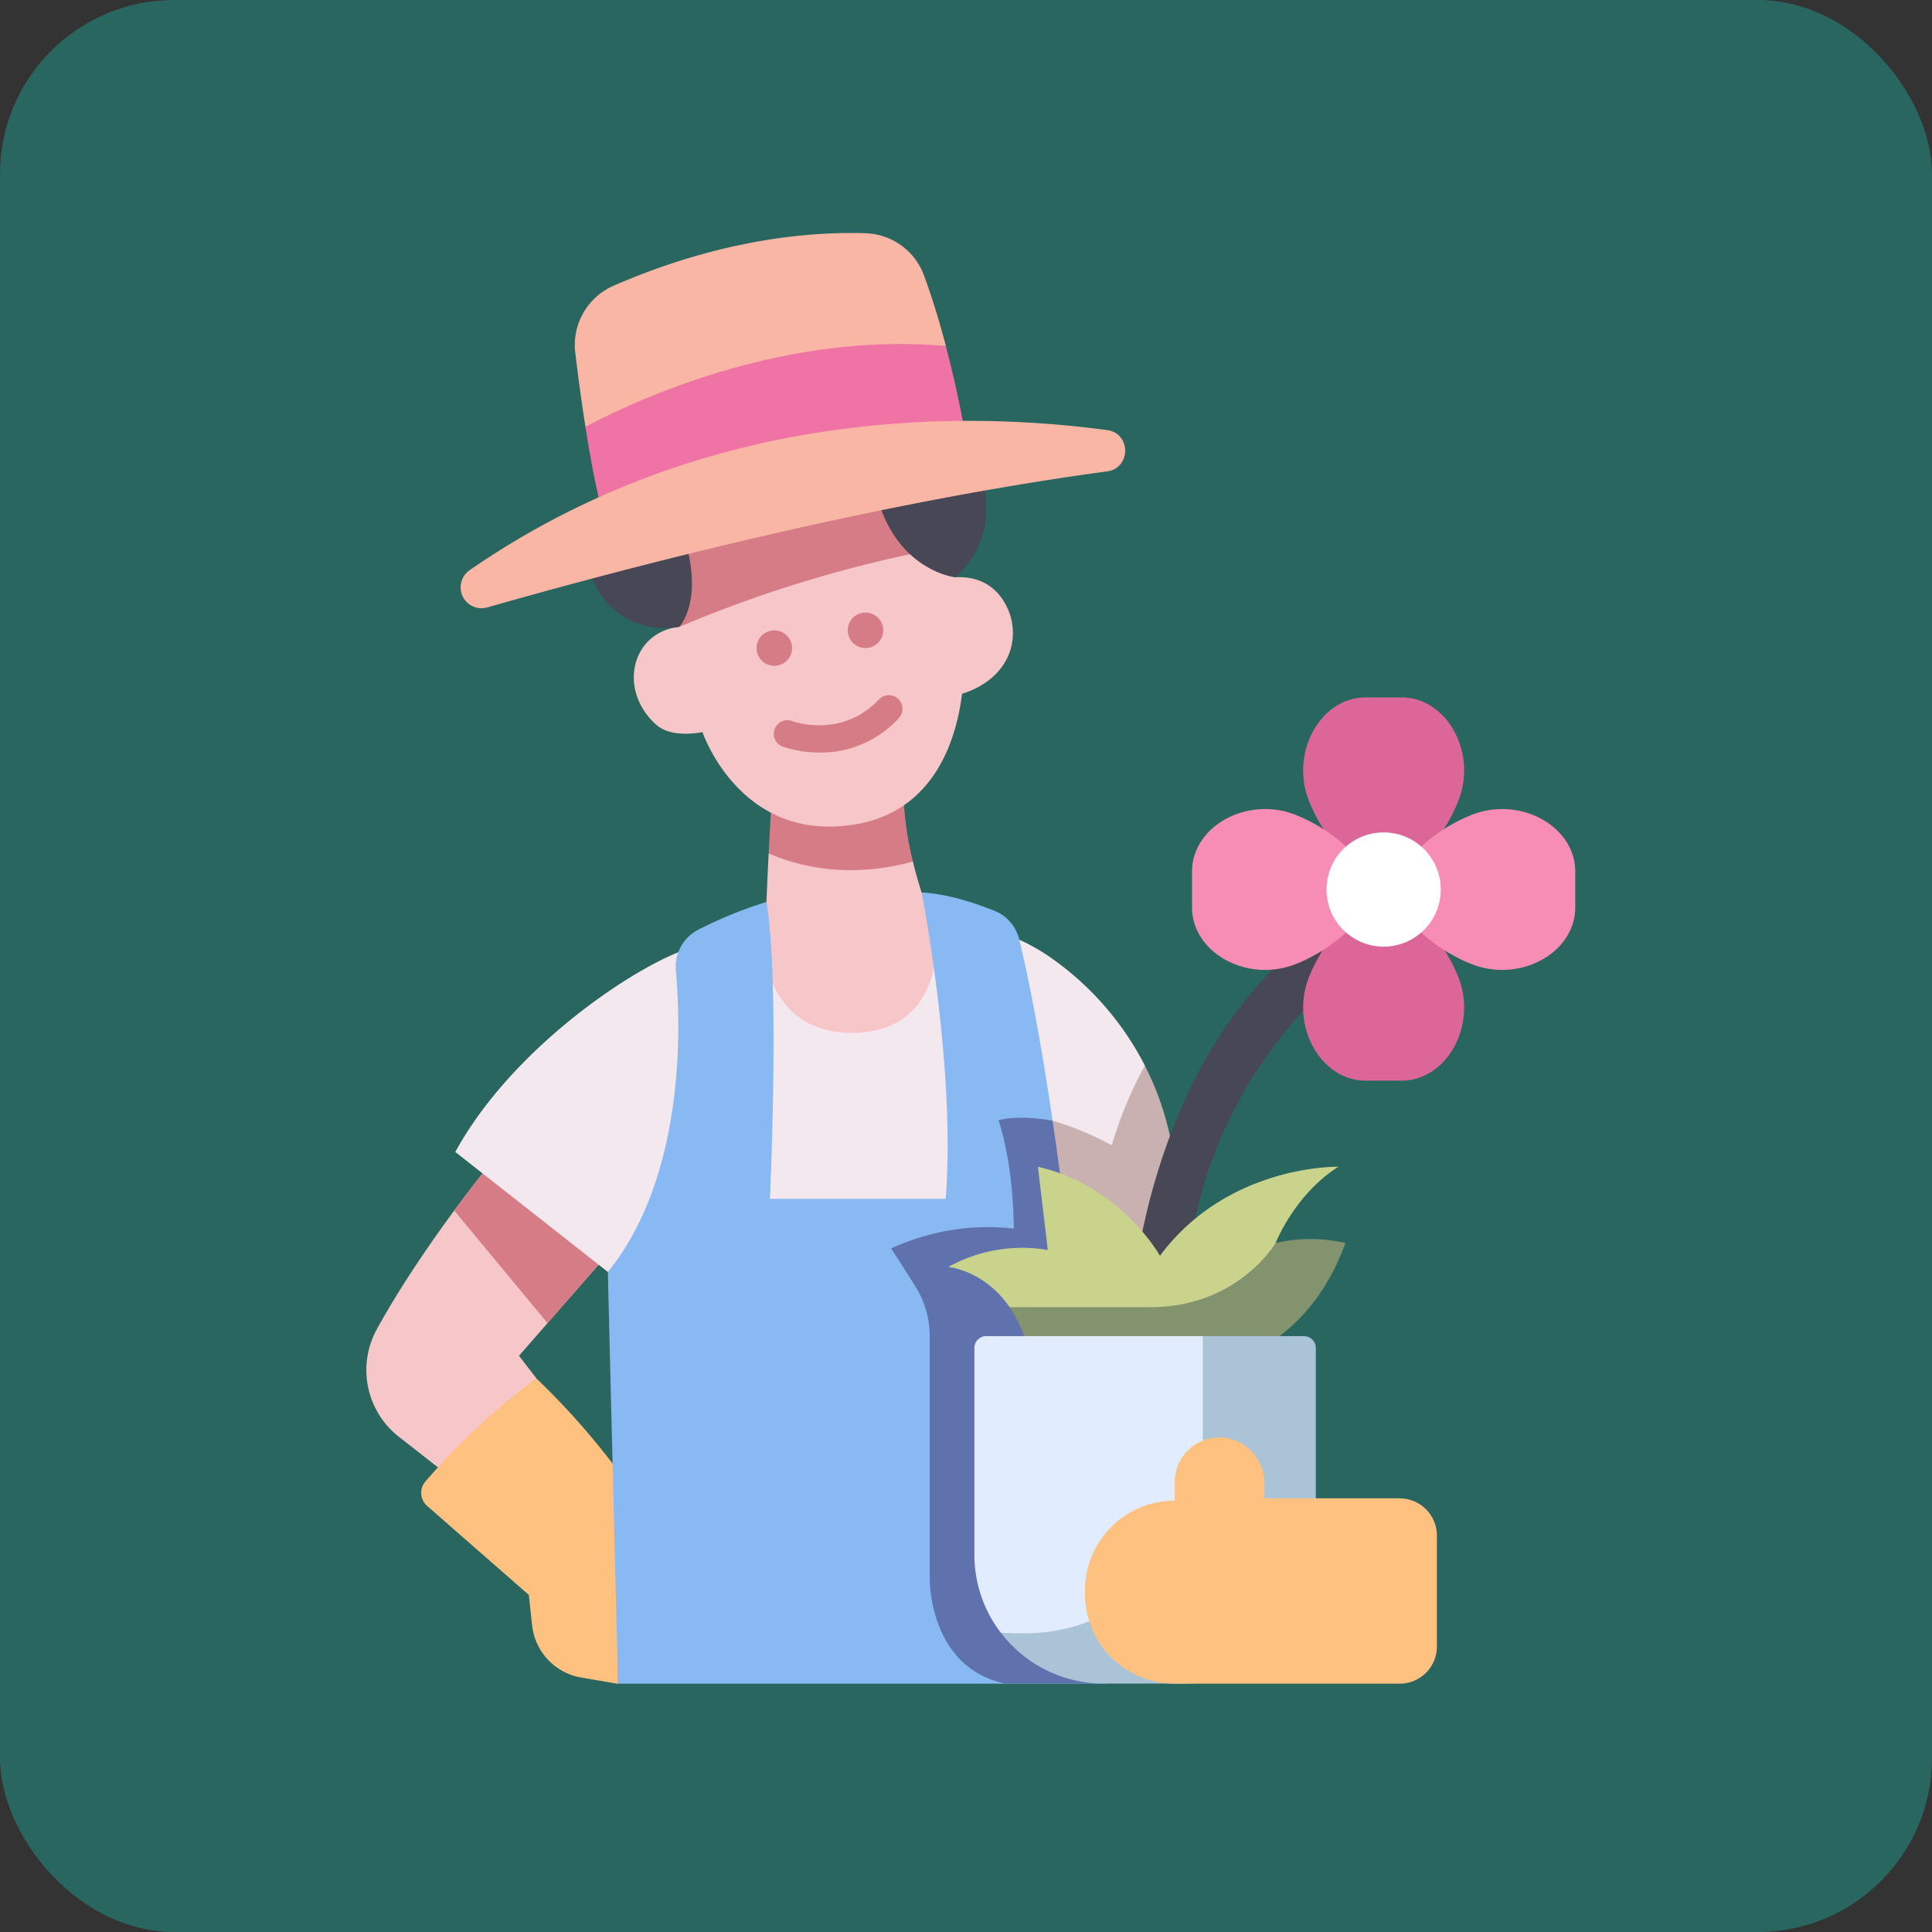 <svg id="Layer_1" data-name="Layer 1" xmlns="http://www.w3.org/2000/svg" viewBox="0 0 760 760">
  <rect x="0" y="0" width="760" height="760" fill="#333333" stroke="none"/>
  <rect width="760" height="760" rx="68.5" style="fill: #2a6660"/>
  <g>
    <path d="M194.5,456.68s-27.82,33.58-46.24,67.1a33.34,33.34,0,0,0,8.66,42.34l19.9,15.56L211,543.1l-6.83-8.85,33.36-38.18Z" transform="translate(-0.01 -0.92)" style="fill: #f7c6c9"/>
    <path d="M211,543.1a270.33,270.33,0,0,0-43.64,40.6,6.85,6.85,0,0,0,.68,9.62l40,35,1.3,12a23.37,23.37,0,0,0,19.27,20.49l14.54,2.51-.28-84.19a292.55,292.55,0,0,0-31.88-36Z" transform="translate(-0.01 -0.92)" style="fill: #ffc180"/>
    <path d="M194.5,456.68s-6.75,8.16-15.81,20.44l36.7,44.27,22.12-25.32Z" transform="translate(-0.01 -0.92)" style="fill: #d67c86"/>
    <path d="M329.25,362.6a474.09,474.09,0,0,0-57.14,11.12c-18.61,5-69.57,37.54-93,80.35l67.38,53,213.41-2.89-9.51-84.07a117,117,0,0,0-37.78-43,76.46,76.46,0,0,0-41.1-13.27Z" transform="translate(-0.01 -0.92)" style="fill: #f2e8ee"/>
    <path d="M450.34,420.15a160.73,160.73,0,0,0-13,31.3A117.54,117.54,0,0,0,393,437.59l5.37,61s3.5,3.64,8.65,8.55L459.86,506s12-44.43-9.52-85.89Z" transform="translate(-0.01 -0.92)" style="fill: #c9b1b1"/>
    <path d="M302.38,336.6c-.58,11.46-1.18,25.25-1.33,35.5a37.79,37.79,0,0,0,4.27,18.47c4.32,8.05,12.89,16.65,29.8,16.65,19.86,0,28-11.23,31.28-21.8a39.38,39.38,0,0,0-1.12-25.67,162.86,162.86,0,0,1-6.15-19.9Z" transform="translate(-0.01 -0.92)" style="fill: #f7c6c9"/>
    <path d="M301.52,355.72a168.33,168.33,0,0,0-26.72,10.87,16.36,16.36,0,0,0-8.93,15.93c2.06,23.26,3.56,81.2-26.75,118.81l4,161.91H435.35L414.07,441.79c-3.83-26.24-8.21-50.91-13.14-71.38a16.16,16.16,0,0,0-9.69-11.19c-7.29-2.93-18.59-6.76-28.68-7.21,0,0,13.51,68.4,9.47,120.5H302.87s4-84.92-1.35-116.79Z" transform="translate(-0.01 -0.92)" style="fill: #89b9f2"/>
    <path d="M414.06,441.79c-13.94-2.54-21.24-.2-21.24-.2,8.31,26.37,5.57,57,5.57,57A312.82,312.82,0,0,0,423.91,522c-2.9-27.9-5.79-53-9.85-80.23Z" transform="translate(-0.01 -0.92)" style="fill: #5f72ad"/>
    <path d="M350.54,492s3.88,5.92,9.47,14.81a37.54,37.54,0,0,1,5.74,19.95v94.88s-.72,35.16,29.71,41.58h39.89a1360.4,1360.4,0,0,0-8.58-170.87C417.16,487.32,386.61,475.75,350.54,492Z" transform="translate(-0.01 -0.92)" style="fill: #5f72ad"/>
    <path d="M302.38,336.6c11.55,5.08,31.24,10.16,56.76,3.25a130.12,130.12,0,0,1-3.84-31.25l-51.73,6.25S303,324.43,302.38,336.6Z" transform="translate(-0.01 -0.92)" style="fill: #d67c86"/>
    <path d="M396,239.49c-2.79-5.63-8.56-12.13-20.26-11.47l-2.78-37.15c-38.94.63-76.58,10.84-112,25.94l6.41,30.66c-19.21,2.08-24.4,25.22-9.08,38.65,6.21,5.43,18.06,2.78,18.06,2.78s15,44.58,61.11,36.12c31.61-5.79,39.17-35.89,41-51.27v.05s14.76-3.62,19-17.17A23.26,23.26,0,0,0,396,239.49Z" transform="translate(-0.01 -0.92)" style="fill: #f7c6c9"/>
    <path d="M372.92,190.87c-38.94.63-76.58,10.84-112,25.94l6.41,30.66a501.37,501.37,0,0,1,107.43-31.82Z" transform="translate(-0.01 -0.92)" style="fill: #d67c86"/>
    <path d="M267.34,247.47s-26.47,6-36-23.1l37.75-12S277.14,234.22,267.34,247.47Z" transform="translate(-0.01 -0.92)" style="fill: #474756"/>
    <path d="M375.7,228s-24.09-2.69-31.26-34.22a174.2,174.2,0,0,1,40.7-9.18s10.68,26-9.44,43.4Z" transform="translate(-0.01 -0.92)" style="fill: #474756"/>
    <path d="M226.31,139.66c1,8.32,2.33,18.63,4,29.12L372.09,137c-2.35-8.93-5.23-18.57-8.65-27.86a25.31,25.31,0,0,0-22.89-16.46c-19.81-.69-55.65,1.66-99.19,20.65a25.43,25.43,0,0,0-15.05,26.32Z" transform="translate(-0.01 -0.92)" style="fill: #f9b6a5"/>
    <path d="M230.28,168.78c1.73,11,3.78,22.2,6.09,31.46l143.77-25.83s-2.63-16.81-8.06-37.4C310.68,131.62,255.11,155.79,230.28,168.78Z" transform="translate(-0.01 -0.92)" style="fill: #ef73a4"/>
    <path d="M191.68,239.87c53.55-15.29,151.74-41.11,243.83-53.51,9.46-1.28,9.49-15,0-16.25-59-7.91-159.27-8.12-250.73,55.09a8.21,8.21,0,0,0,6.88,14.67Z" transform="translate(-0.01 -0.92)" style="fill: #f9b6a5"/>
    <g>
      <path d="M322.46,296.94a44.62,44.62,0,0,1-14.93-2.46,5.37,5.37,0,0,1,3.86-10c.87.33,19.69,7.12,34.42-8.47a5.37,5.37,0,0,1,7.81,7.37h0a41.72,41.72,0,0,1-31.16,13.59Z" transform="translate(-0.01 -0.92)" style="fill: #d67c86"/>
      <circle cx="304.6" cy="255.85" r="6.98" transform="translate(3.24 514.61) rotate(-80.78)" style="fill: #d67c86"/>
      <circle cx="340.46" cy="247.95" r="6.98" style="fill: #d67c86"/>
    </g>
    <path d="M541.37,353.84C456.14,392,446.31,504.6,446.31,504.6h20.35c7.11-93.44,80.6-135.23,80.6-135.23Z" transform="translate(-0.01 -0.92)" style="fill: #474756"/>
    <path d="M573.38,384.56a65.6,65.6,0,0,0-16.92-23.83H532.14a65.46,65.46,0,0,0-16.91,23.83c-8.11,19.06,3.86,41.46,22.06,41.46h14C569.51,426,581.49,403.62,573.38,384.56Z" transform="translate(-0.01 -0.92)" style="fill: #dd6698"/>
    <path d="M573.38,316.72a65.69,65.69,0,0,1-16.92,23.83H532.14a65.54,65.54,0,0,1-16.91-23.83c-8.11-19.07,3.86-41.46,22.06-41.46h14C569.51,275.26,581.49,297.65,573.38,316.72Z" transform="translate(-0.01 -0.92)" style="fill: #dd6698"/>
    <path d="M510.38,379.91A65.6,65.6,0,0,0,534.21,363V338.67a65.58,65.58,0,0,0-23.83-16.91c-19.06-8.11-41.46,3.86-41.46,22.06v14c0,18.19,22.4,30.17,41.46,22.06Z" transform="translate(-0.01 -0.92)" style="fill: #f78db5"/>
    <path d="M578.22,379.91A65.69,65.69,0,0,1,554.39,363V338.67a65.66,65.66,0,0,1,23.83-16.91c19.07-8.11,41.46,3.86,41.46,22.06v14c0,18.19-22.39,30.17-41.46,22.06Z" transform="translate(-0.01 -0.92)" style="fill: #f78db5"/>
    <circle cx="544.29" cy="349.91" r="22.47" style="fill: #fff"/>
    <path d="M373.09,499.34s14,1.14,24.05,15.78l16.14,17.5h76.16s21-8.14,36.8-40.09a75.22,75.22,0,0,0-24.44-2.63s7.49-19.14,24.69-30c0,0-43.27-1.11-70.19,35,0,0-15.25-27.47-48-35l3.88,32.74a59.75,59.75,0,0,0-39.11,6.66Z" transform="translate(-0.01 -0.92)" style="fill: #c9d38c"/>
    <path d="M501.8,489.9s-14.75,25.23-49.3,25.23H397.13a53.14,53.14,0,0,1,7.58,17.49h87.94s24.13-8.32,36.62-42.72a60.68,60.68,0,0,0-27.47,0Z" transform="translate(-0.01 -0.92)" style="fill: #82936e"/>
    <path d="M393.68,643.19a50.59,50.59,0,0,1-10.37-30.76V531.18a4.65,4.65,0,0,1,4.65-4.66h85.21l34.42,6.1c2.67,94.18-34.18,132.61-113.91,110.57Z" transform="translate(-0.01 -0.92)" style="fill: #e1ecfe"/>
    <path d="M406,643.37c-3.87.14-7.95.09-12.26-.18a50.68,50.68,0,0,0,40.44,20H466.8a50.81,50.81,0,0,0,50.82-50.81h0V531.18a4.65,4.65,0,0,0-4.65-4.66h-39.8v46.23c0,37.69-29.55,69.25-67.22,70.62Z" transform="translate(-0.01 -0.92)" style="fill: #aac3d6"/>
    <path d="M550.56,590.32H497.39v-5.71a18.06,18.06,0,0,0-16.47-18.22,17.65,17.65,0,0,0-18.79,16.44c0,.39,0,.78,0,1.18v7.22a35.31,35.31,0,0,0-35.32,35.31h0v1.39a35.31,35.31,0,0,0,35.31,35.31h88.48a14.64,14.64,0,0,0,14.65-14.65h0V605a14.65,14.65,0,0,0-14.65-14.66Z" transform="translate(-0.01 -0.92)" style="fill: #ffc180"/>
  </g>
</svg>
